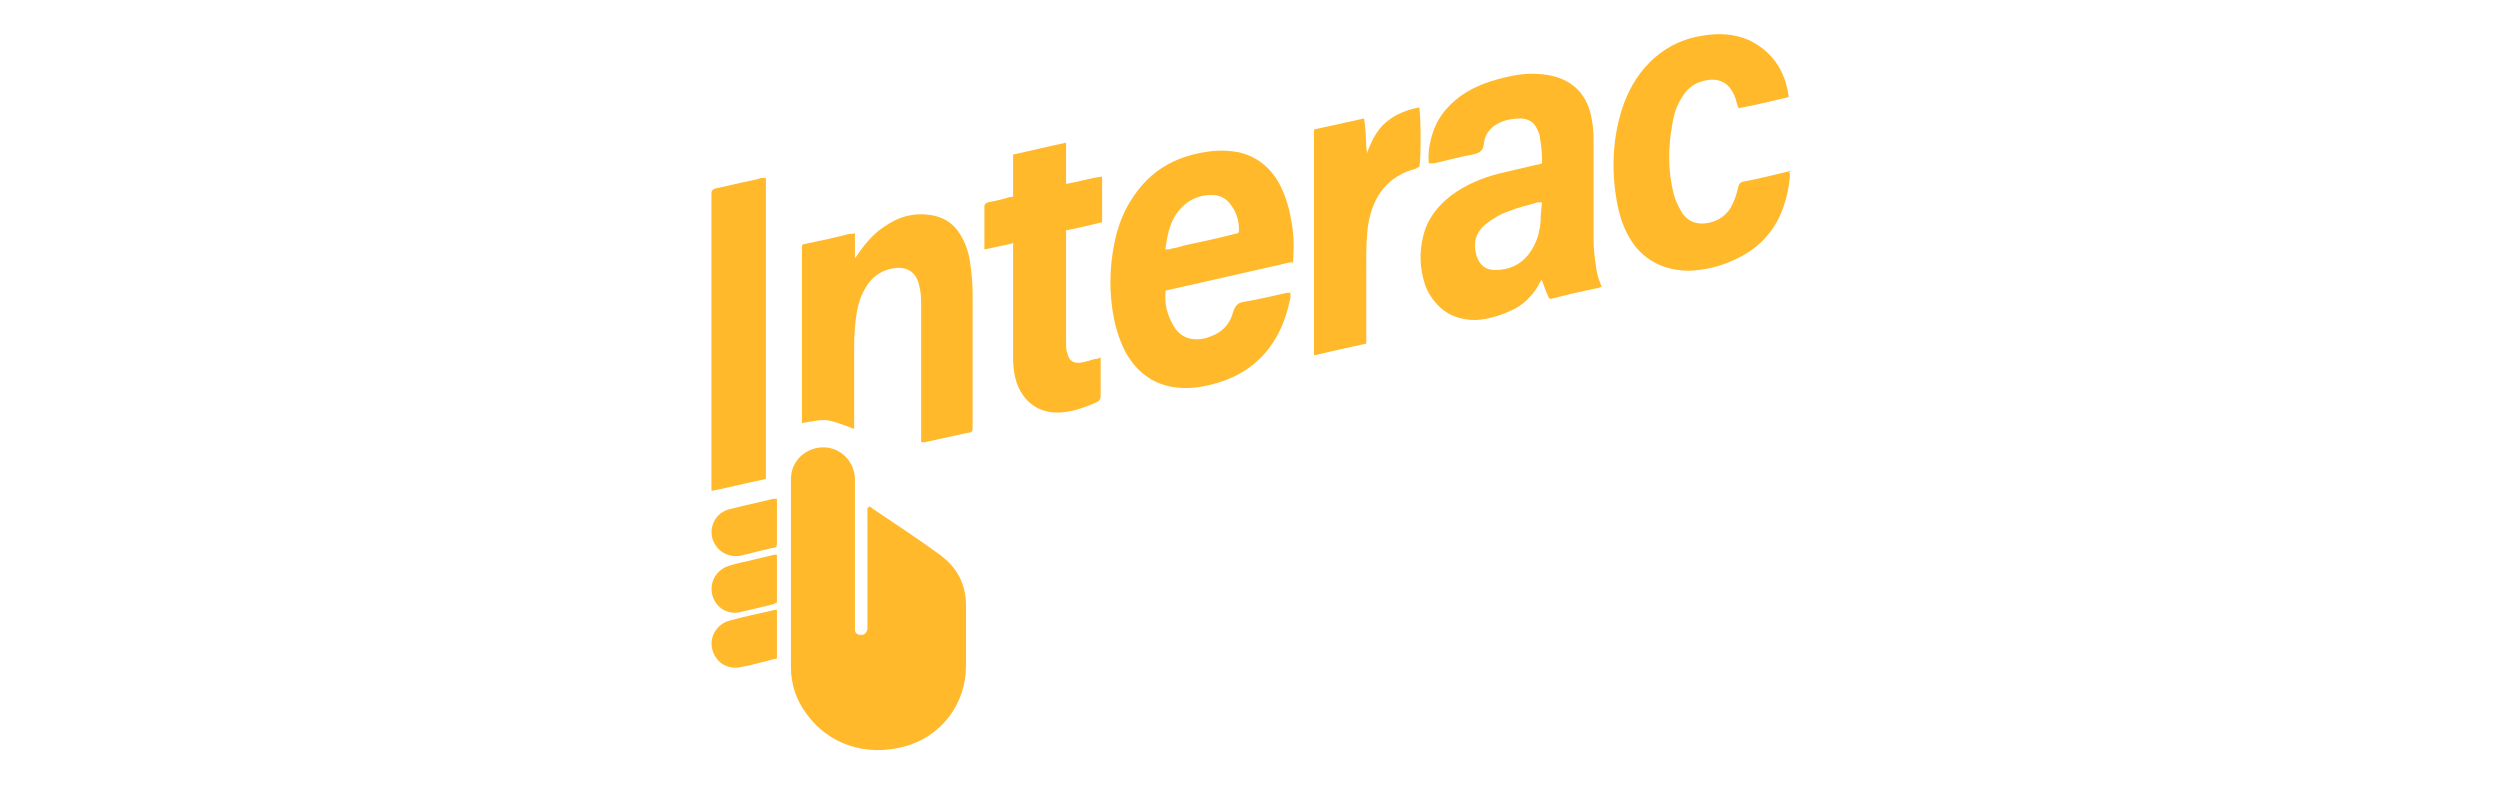 <?xml version="1.0" encoding="UTF-8"?>
<svg id="Capa_1" xmlns="http://www.w3.org/2000/svg" version="1.1" viewBox="0 0 339.8 106.8">
  <!-- Generator: Adobe Illustrator 29.1.0, SVG Export Plug-In . SVG Version: 2.1.0 Build 142)  -->
  <defs>
    <style>
      .st0 {
        fill: #ffb92a;
      }
    </style>
  </defs>
  <path class="st0" d="M118.1,68.8c.2.1.4.2.6.4,3,2,6,4,8.9,6.1,2.4,1.7,3.7,4,3.7,7,0,6.2,0,2,0,8.2,0,5.2-3.4,9.7-8.5,11-5,1.3-10.1-.2-13.2-4.5-1.4-1.9-2.1-4-2.1-6.4,0-1.1,0-2.3,0-3.4,0-10.7,0-11.1,0-21.8,0-.8.1-1.6.5-2.3.9-1.7,2.9-2.6,4.8-2.2,1.9.4,3.3,2.1,3.4,4.1,0,.6,0,1.1,0,1.7,0,6.1,0,12.2,0,18.2,0,.2,0,.5,0,.7,0,.5.4.7.9.7.4,0,.7-.3.8-.8,0-.2,0-.5,0-.7,0-5,0-10,0-15,0-.3,0-.6,0-.8,0,0,.1,0,.2,0Z"/>
  <path class="st0" d="M209.6,37.9c-.2.4-.4.6-.5.9-.9,1.5-2.1,2.7-3.7,3.4-1.5.7-3.1,1.2-4.8,1.3-2.2,0-4.1-.7-5.5-2.4-.7-.8-1.2-1.7-1.5-2.7-.6-2-.7-4-.2-6.1.5-2.4,1.9-4.2,3.8-5.7,2-1.5,4.2-2.4,6.5-3,1.7-.4,3.4-.8,5.1-1.2.3,0,.5-.1.8-.2,0-.1,0-.2,0-.3,0-1.1-.1-2.1-.3-3.2,0-.4-.2-.8-.4-1.2-.4-.9-1.1-1.3-2.1-1.4-1.2,0-2.4.2-3.4.8-1,.6-1.6,1.5-1.7,2.6-.1,1-.6,1.3-1.5,1.5-1.8.3-3.5.8-5.3,1.2-.2,0-.4,0-.7,0-.1-1.2,0-2.2.3-3.3.6-2.5,2-4.4,4.1-5.9,2-1.4,4.2-2.1,6.5-2.6,1.7-.4,3.5-.5,5.3-.2,3.5.6,5.5,2.8,6,6.3.2,1,.2,2.1.2,3.1,0,4.3,0,8.7,0,13,0,1.4.2,2.8.4,4.1.1.8.4,1.5.7,2.3-.2,0-.5.2-.8.2-1.9.4-3.7.8-5.6,1.3-.7.2-.7.2-1-.5-.3-.7-.5-1.4-.9-2.3ZM209.6,27.5c-.3,0-.4,0-.6,0-1.3.4-2.7.7-3.9,1.2-1.2.4-2.2,1-3.2,1.8-1.4,1.2-1.7,2.6-1.2,4.3.4,1.2,1.2,1.9,2.5,1.9,2.5,0,4.3-1.2,5.4-3.5.5-1,.7-2.1.8-3.1,0-.9.1-1.8.2-2.7Z"/>
  <path class="st0" d="M175.6,35.6c-5.7,1.3-11.4,2.6-17.2,3.9,0,.4,0,.8,0,1.1,0,1.2.4,2.4,1,3.5.9,1.7,2.4,2.3,4.3,1.9,2-.5,3.4-1.6,3.9-3.6.3-.9.7-1.3,1.6-1.4,1.9-.3,3.8-.8,5.7-1.2.1,0,.3,0,.5,0,0,.2,0,.5,0,.7-.4,1.8-.9,3.5-1.8,5.1-1.9,3.5-4.9,5.6-8.7,6.6-1.8.5-3.7.7-5.5.4-3-.5-5.1-2.3-6.5-4.9-.9-1.8-1.4-3.6-1.7-5.6-.5-3.4-.3-6.8.5-10.1.5-1.9,1.2-3.6,2.3-5.2,2.3-3.5,5.5-5.4,9.6-6.1,1.6-.3,3.2-.3,4.8,0,2.5.6,4.3,2.1,5.5,4.3.8,1.5,1.3,3.2,1.6,4.9.3,1.5.4,3.1.3,4.6,0,.4,0,.8-.1,1.3ZM158.5,33.9c.3,0,.5,0,.7-.1.5-.1,1.1-.2,1.6-.4,2.3-.5,4.7-1,7-1.6.6-.1.6-.2.6-.6,0-1.1-.3-2.3-1-3.2-.6-1-1.6-1.5-2.7-1.5-1.5,0-2.9.5-4,1.6-1.6,1.6-2,3.5-2.3,5.8Z"/>
  <path class="st0" d="M116.1,58.3c-4-1.5-3.6-1.4-7.1-.8,0-.2,0-.4,0-.6,0-7.7,0-15.4,0-23,0-.7,0-.7.7-.8,1.9-.4,3.8-.8,5.7-1.3.2,0,.5,0,.8-.1v3.3s0,0,.1,0c.1-.2.3-.4.4-.6,1-1.4,2.1-2.7,3.5-3.6,2-1.4,4.2-2,6.7-1.5,1.4.3,2.5,1,3.3,2.1,1,1.4,1.5,2.9,1.7,4.6.2,1.3.3,2.7.3,4,0,5.9,0,11.8,0,17.7,0,1.2,0,1-1,1.2-1.8.4-3.7.8-5.5,1.2-.1,0-.3,0-.5,0,0-.4,0-.7,0-1,0-5.9,0-11.7,0-17.6,0-.8,0-1.6-.2-2.4-.4-2.3-1.9-3.1-4.2-2.5-1.4.4-2.5,1.3-3.2,2.6-.8,1.3-1.1,2.8-1.3,4.3-.1,1.1-.2,2.1-.2,3.2,0,3.5,0,7,0,10.5,0,.3,0,.5,0,.9Z"/>
  <path class="st0" d="M243.2,23.4c.2.5,0,.9,0,1.3-.2,1.7-.7,3.4-1.4,4.9-1.4,2.8-3.6,4.7-6.5,5.9-1.8.8-3.7,1.2-5.6,1.3-3,0-5.6-1-7.5-3.4-1.2-1.6-1.9-3.4-2.3-5.3-.9-4.4-.8-8.8.5-13.1.8-2.5,2-4.7,3.8-6.5,2.1-2.1,4.6-3.3,7.5-3.7,2-.3,4-.2,5.9.6,3.2,1.5,5,4.1,5.5,7.6,0,0,0,0,0,.2-2.2.5-4.5,1.1-6.8,1.5-.2-.5-.3-.9-.4-1.3-.9-2.6-2.8-3-5-2.2-1,.4-1.7,1.1-2.2,1.9-.8,1.2-1.2,2.4-1.4,3.8-.6,3.2-.6,6.4.2,9.5.2.8.6,1.6,1,2.3.8,1.4,2.1,1.9,3.7,1.6,1.5-.3,2.7-1.2,3.3-2.6.4-.8.6-1.6.8-2.4.1-.3.2-.5.6-.6,2.1-.4,4.1-.9,6.2-1.4.1,0,.2,0,.4,0Z"/>
  <path class="st0" d="M137.6,33.1c-1.3.3-2.5.5-3.8.8,0-.3,0-.5,0-.7,0-1.7,0-3.4,0-5.1,0-.4.2-.5.5-.6,1-.2,1.9-.4,2.9-.7.1,0,.3,0,.5-.1v-5.7c2.4-.5,4.7-1.1,7.2-1.6v5.6c1.7-.3,3.3-.8,4.9-1v6.2c-1.6.4-3.3.8-4.9,1.1,0,.3,0,.5,0,.8,0,4.8,0,9.7,0,14.5,0,.5,0,1,.2,1.5.2.9.8,1.3,1.7,1.2.7-.1,1.3-.3,2-.5.3,0,.5-.1.8-.2,0,.3,0,.5,0,.7,0,1.5,0,3,0,4.5,0,.5-.2.7-.6.9-1.4.6-2.7,1.1-4.2,1.3-2.9.4-5.1-.8-6.3-3.2-.6-1.3-.8-2.7-.8-4.2,0-4.9,0-9.7,0-14.6,0-.3,0-.7,0-1.1Z"/>
  <path class="st0" d="M96.7,66.7v-.9c0-13,0-26.1,0-39.1,0-.1,0-.2,0-.4,0-.4.2-.6.6-.7,1.5-.3,3-.7,4.5-1,.5-.1,1.1-.2,1.6-.4.2,0,.4,0,.7,0v40.9c-2.4.5-4.8,1.1-7.3,1.6Z"/>
  <path class="st0" d="M178.6,48.4v-30.8c2.3-.5,4.5-1,6.8-1.5.3,1.6.2,3.2.4,4.7.6-1.6,1.3-3.1,2.6-4.2,1.3-1.1,2.9-1.7,4.5-2,.2.6.3,7,0,8.1-.1,0-.3.1-.4.2-3.8,1-5.8,3.6-6.5,7.4-.3,1.9-.3,3.8-.3,5.7,0,3.2,0,6.5,0,9.7,0,.3,0,.6,0,1-2.3.5-4.6,1-7.1,1.6Z"/>
  <path class="st0" d="M105.6,67.7c0,.3,0,.5,0,.8,0,1.7,0,3.4,0,5.1,0,.8,0,.8-.7.9-1.4.3-2.8.7-4.1,1-1.8.4-3.5-.6-4-2.4-.4-1.7.6-3.5,2.4-3.9,1.9-.5,3.9-.9,5.9-1.4.1,0,.3,0,.5,0Z"/>
  <path class="st0" d="M105.6,75.3c0,2.2,0,4.4,0,6.6-.2,0-.3.2-.4.2-1.5.4-3,.7-4.6,1.1-1.8.4-3.4-.7-3.8-2.4-.4-1.7.6-3.4,2.3-3.9.9-.3,1.9-.5,2.8-.7,1.1-.3,2.2-.5,3.3-.8,0,0,.1,0,.4,0Z"/>
  <path class="st0" d="M105.6,82.9v6.6c-.6.1-1.1.3-1.6.4-1.2.3-2.3.6-3.5.8-1.8.3-3.3-.8-3.7-2.5-.4-1.6.6-3.3,2.2-3.8,2.1-.6,4.2-1,6.3-1.5,0,0,0,0,.2,0Z"/>
</svg>